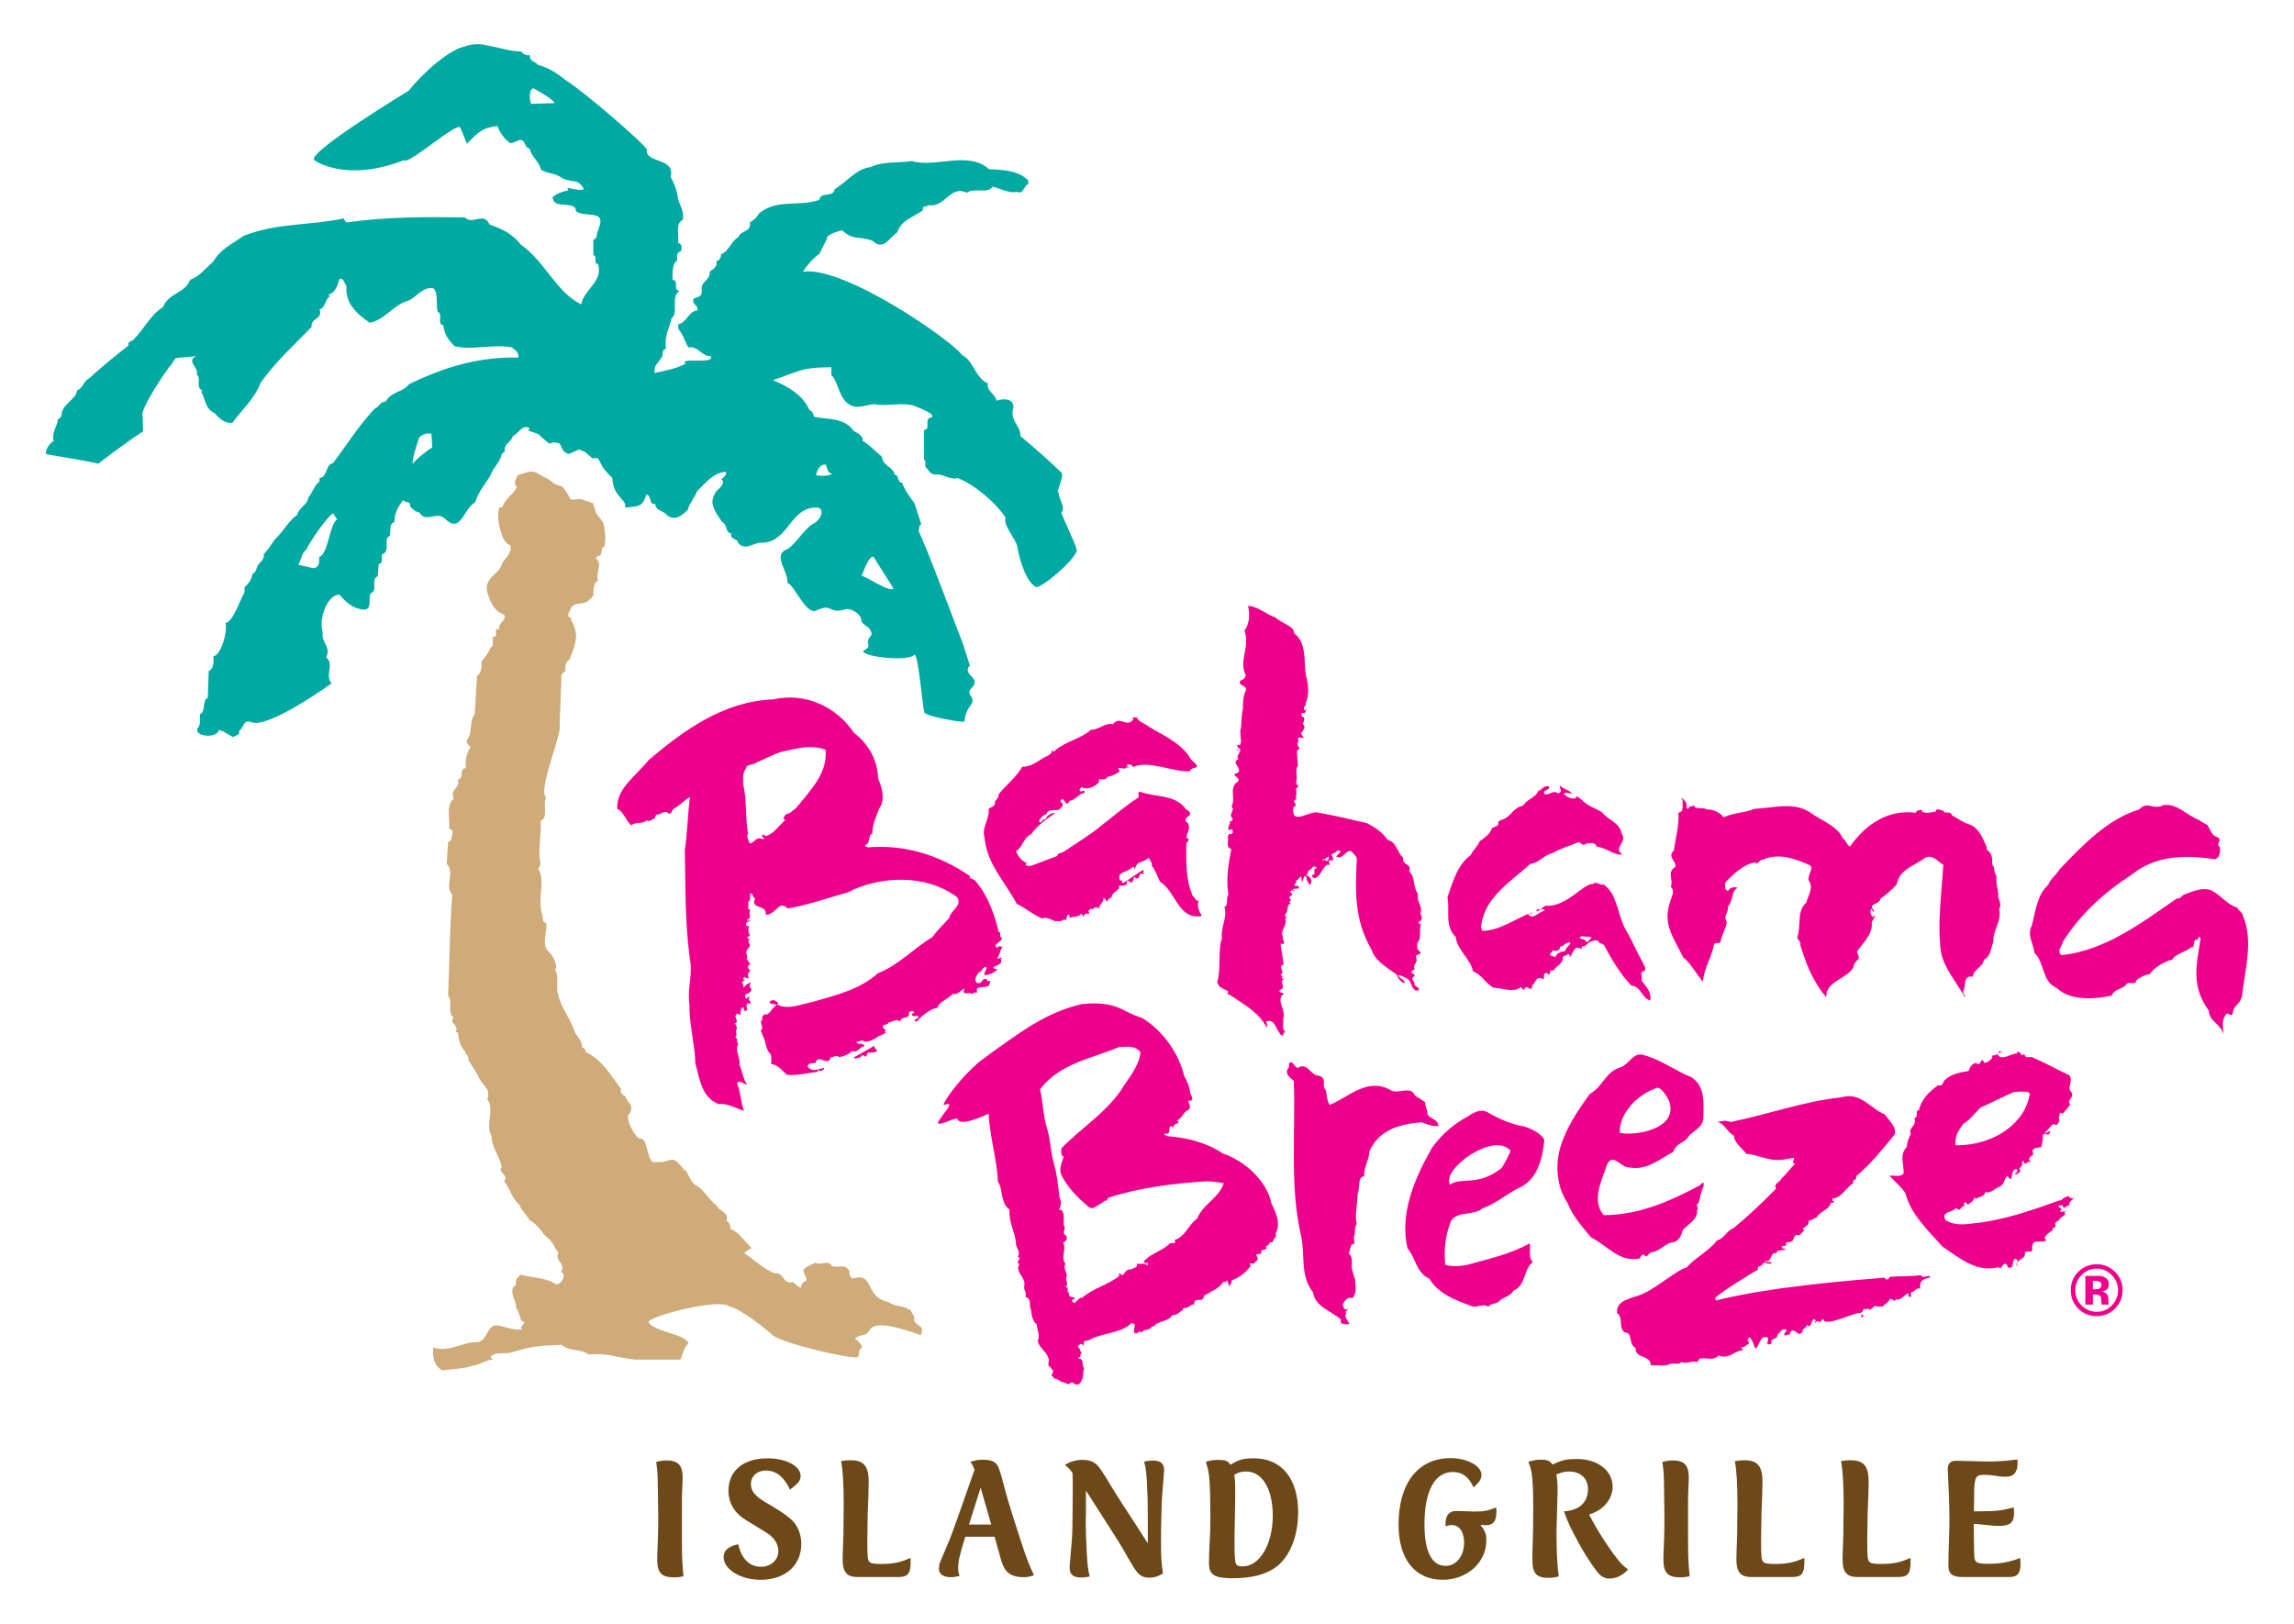 <?xml version="1.0" encoding="UTF-8"?> <svg xmlns="http://www.w3.org/2000/svg" xmlns:xlink="http://www.w3.org/1999/xlink" version="1.1" id="Layer_1" x="0px" y="0px" width="250px" height="177px" viewBox="0 0 250 177" xml:space="preserve"> <g> <path fill="#ED008C" d="M124.804,78.937c1.644,1.123,3.927,1.909,5.012,3.857c1.412,1.216,0.058,0.602-0.163,1.277 c-1.912,0.077-4.438-1.274-6.271-0.452c0.151-0.299-0.298-0.299-0.524-0.299c-0.222,0.188,0.524,0.561-0.111,0.299 c-0.15,0.449-1.271-0.334-0.71,0.449c-0.339,0.263-0.862,0.525-1.349,0.601c-0.226,0.595-1.196-0.037-0.899,0.559 c-0.447,0.486-1.046,0.824-1.795,0.636c-0.112-0.222-0.223,0.112-0.336,0.152c-0.076,0.147,0.113,0.187,0.148,0.298 c0.075-0.188,0.263-0.076,0.374-0.112c0.187,0.262-0.299,0.262-0.45,0.375c-0.298,0.222-0.711,0.634-1.158,0.71 c-0.487,0.972-0.639-0.86-1.012,0.075c0.561,0.373,0.076,0.636-0.149,0.897c-0.449,0.113-1.234-0.149-1.346,0.451 c-0.338,0.109-0.75,0.445-0.823,0.822c0.037,0.112,0.187,0.071,0.26,0.071c0.075-0.449,0.563-0.148,0.563-0.595 c0.261-0.189,0.596-0.486,0.897-0.375c-1.01,0.714-1.909,1.309-2.619,2.323c-0.826,0.333-0.862,1.382-1.609,1.792 c0.112,0.374,0.446,1.043,1.231,1.344c-0.114,0-0.149,0.037-0.186,0.114c0.072,0.26,0.596,0.185,0.822,0.074 c0.857-0.338,1.722-0.636,2.581-0.974c0.115-0.336,0.449-0.336,0.711-0.45c1.348-0.935,2.77-1.757,4.043-2.806 c1.384-1.051,2.656-2.208,4.153-3.146c0-0.186-0.075-0.449,0.074-0.635c1.573,0.635,3.931,0.263,5.054,1.907 c0.225,0.188,0.598,0.303,0.45,0.637c-0.186,0.228-0.6,0.339-0.45,0.712c0.485,0.224,0.371,0.786,0.265,1.16 c-0.116,0.188-0.227,0.525-0.116,0.712c0.449,0-0.036,0.373-0.075,0.561c-0.035,2.022-0.073,3.931,0.711,5.727 c0.338,0.111,0.227,0.638,0.638,0.449c-0.188,0.487-0.038,1.01,0.188,1.461c0.149-0.077,0.072,0.146,0.072,0.262 c-2.544,0.335-2.693-2.62-4.492-3.781c-0.299-0.56-0.448-1.194-0.897-1.721c0.114-0.264-0.188-0.601-0.336-0.898 c-0.449,0.6-1.346,0.334-1.461,1.195c-0.597,0.3,0.226,0-0.258-0.187c-0.414,0.601-1.948,0.525-1.348,1.536 c0.075,0,0.15-0.077,0.187-0.112c0,0.112-0.077,0.299,0.073,0.374c0.791-0.449,1.462-1.05,2.245-1.459 c-0.036,0.077,0.151,0.749-0.259,0.374c-0.302,0.15-0.075,0.746-0.639,0.525c0.039-0.077-0.036-0.116-0.072-0.15 c-0.187,0.109,0,0.71-0.561,0.599c0.036-0.076-0.039-0.113-0.075-0.15c-0.19-0.038-0.298,0.262-0.19,0.336 c0.377-0.074-0.223,0.112-0.335,0.188c-0.076,0.074-0.561-0.151-0.561,0.187c0.297,0.15,0.037,0.076-0.076,0.187 c-0.111,0.263-0.787,0.487-0.711,0.975c-0.41-0.151-0.449,0.748-0.635,0.187c-0.112-0.077-0.15-0.227-0.263-0.187 c0.113,0.595-0.673,0.711-0.374,1.271c-0.112-0.187-0.373-0.373-0.635-0.187c-0.076,0-0.188,0.334-0.263,0.076 c-0.149,0-0.262,0.188-0.374,0.258c0.112,0.077,0.112,0.189,0.112,0.304c-0.223,0-0.449-0.077-0.561,0.146 c0.075,0.19-0.112,0.074-0.151,0.115c0.039-0.151-0.111-0.188-0.188-0.262c-0.222,0.408-0.821,0.262-1.271,0.446 c0-0.109,0.076-0.3-0.077-0.373c-0.186,0.112-0.186,0.299-0.259,0.446c0.149,0.414-0.262-0.073-0.376,0.19 c-0.262,0.147-0.596,0.076-0.897,0.076c-0.263-0.115-0.972-0.524-1.348-0.267c-1.046-0.446-1.756-1.122-2.767-1.607 c-1.312-2.469-3.294-4.379-3.519-7.296c-0.337-0.975,0.598-2.022,0.45-3.035c0.299-0.262,0.598-0.223,0.711-0.634 c0.035-0.072-0.187-0.411,0-0.187c0.187-0.299,0.448-0.522,0.374-0.784c0.822-1.011,1.908-1.836,2.583-2.997 c0.971,0,1.683-0.597,2.431-1.046c0.337-0.111,0.599-0.301,0.821-0.561c-0.298-0.448,0.227,0.148,0.339-0.19 c1.198-1.01,2.77-1.231,3.892-2.242c0.897,0.036,1.459-0.787,2.396-0.601c0.749-1.008,1.531,0.486,2.246-0.561 c-0.337-0.337,0.259-0.11,0.375-0.185C124.052,78.6,124.501,78.751,124.804,78.937"></path> <path fill="#ED008C" d="M139.003,67.297c0.727,0.713,2.06,0.917,2.021,1.707c1.471,1.134,1.011,3.15,1.307,4.655 c0.275,1.003,0.375,2.078-0.064,3.016c0.156,0.216-0.419,0.472-0.04,0.791c0.377-0.649,0.033,0.18-0.03,0.252 c-0.117,0.003-0.327-0.069-0.377,0.075c0.059,0.108-0.019,0.29,0.187,0.358c0.235,0,0.108,0.537-0.046,0.757 c0.446,0.282,0.019,0.682-0.021,0.858c-0.513,0.185,0.643,0.893-0.154,0.615c-0.175,0.107-0.432-0.185-0.263,0.461 c-0.358,0.181,0.053,0.465,0.016,0.682c0.438,0.03-0.281,0.144-0.186,0.434c0.019,0.501,0.031,0.968,0.095,1.467 c-0.325,0.545-0.063,1.082-0.15,1.62c-0.129,0.145,0.032,0.358,0.027,0.538c0.441-0.146-0.015,0.326-0.11,0.434 c0.147,0.356,0.021,0.682,0.005,1.004c0.427-0.005-0.552,0.185-0.051,0.54c0.081,0.217-0.04,0.396-0.226,0.433 c-0.246,2.121,1.771,0.272,2.77,0.586c1.78,0.305,3.502,0.721,5.266,1.139c0.871,0.459,1.723,1.026,2.234,1.809 c1.027,0.279,1.06,1.43,1.713,1.962c-0.233,0.793,1.023,0.635,0.644,1.468c0.718,0.672,0.361,1.649,0.953,2.469 c-0.171,0.899,0.572,1.321,0.271,2.151c0.211,0.284,0.226,0.755-0.142,0.865c-0.033,0.032-0.098,0.104-0.043,0.177 c0.045,0.035,0.097,0.108,0.205,0.072c0,0,0.073-0.037,0.065-0.076c-0.277,0.76,0.076,1.761-0.409,2.091 c-0.005,0.36-0.154,0.788,0.28,1.001c0.249,0.466-0.513,0.185-0.428,0.613c0.296,0.717-0.507,0.797-0.115,1.404 c-0.256-0.105-0.281,0.146-0.416,0.255c0.158,0.213,0.411,0.102,0.358,0.427c-0.584,0.222,0.173,0.683-0.011,0.935 c0.15,0.177,0.515,0.246,0.495,0.533c-0.049,0.146-0.266,0.04-0.379,0.077c-0.535-0.354-0.375-0.932-0.875-1.284 c-0.343-0.144-0.749-0.428-1.008-0.354c0.144,0.322,0.753,0.466,0.715,0.857c-0.371-0.102-0.767-0.531-0.847-0.929 c-1.098-0.811-2.407-1.521-2.767-2.736c-1.938-3.287-1.777-6.63-1.604-9.898c-0.063-0.324-0.384-0.573-0.634-0.856 c-0.681-0.069-0.83,0.942-1.559,0.623c-0.315,0.004,0.993-0.727,0.061-0.681c-0.094,0.321-1.026,0.33-0.437,0.756 c-0.144,0.076,0.105,0.537-0.086,0.362c-0.084-0.036-0.138-0.104-0.208-0.073c-0.566,0.114,0.323,0.646-0.368,0.508 c-0.688,0.473-0.589,1.19-1.389,1.485c-0.086-0.035-0.306-0.175-0.264-0.358c0.672-0.149-0.151-0.572,0.514-0.759 c-0.452-0.496-0.537,0.259-0.89,0.259c-0.077,0.184-0.074,0.4-0.287,0.509c0.41,0.104,0.727,0.53,0.559,0.855 c-0.212,0.504-0.271-0.177-0.44-0.246c-0.072-0.181,0-0.397-0.173-0.502c-0.328-0.07-0.326,1.332-0.42,0.256 c-0.115-0.575-0.296,0.289-0.629,0.183c0.213,0.286-0.205,0.362-0.159,0.579c0.138,0.104,0.334-0.076,0.501,0.171 c0.151,0.362-1.286,0.016-0.381,0.436c-0.212,0.109-0.376-0.319-0.565,0.114c0.651,0.533-0.562,0.328,0.092,0.861 c-0.096,0.108-0.237,0.182-0.131,0.323c0.18,0.106,0.022,0.11-0.057,0.11c-0.353,0.396-0.077,0.789-0.44,1.118 c-0.211,0.324,0.486,0.496-0.034,0.431c0.355,0.823-0.642,1.297-0.219,2.046c-0.202,0.181,0.54,0.967-0.25,0.719 c-0.054,0.324,0.327,1.869,0.298,2.3c-0.709,0.187,0.279,0.823-0.329,1.113c0.053,0.071,0.39,0.177,0.13,0.254 c-0.011,0.145,0.151,0.176,0.245,0.247c-0.631,0.186,0.371,0.896-0.438,1.153c-0.274,0.399,0.828,0.245,0.232,0.573 c-0.554,0.76,0.488,1.684,0.116,2.587c0.099,0.502-0.221,1.041,0.294,1.467c-0.336-0.104-0.211,0.327-0.401,0.366 c-0.675-0.464-0.751-2.044-1.783-1.53c0.274,0.211,0.047,0.644,0.147,0.753c-0.72-1.684-2.558-2.674-4.133-3.734 c-0.478-0.033,0.135-0.29-0.246-0.427c-0.466-0.213-1.017-0.422-1.048-0.962c0.431-1.188,0.043-3.736,0.519-4.712 c-0.211-1.253,0.627-2.158,0.255-3.448c0.516-0.15,0.106-0.98,0.435-1.307c-0.284-1.829,0.019-3.404,0.314-4.985 c-0.679-0.282-0.225-0.931-0.393-1.395c0.137-0.112,0.183-0.255,0.108-0.432c-0.014,0.105,0.069,0.14,0.114,0.177 c0.208,0.07,0.262-0.073,0.356-0.184c-0.06-0.106,0.02-0.287-0.143-0.319c-0.169-0.072-0.177,0.108-0.284,0.145 c-0.249-0.466,0.217-0.686,0.093-1.117c0.205,0.25,0.259-0.075,0.316-0.18c-0.576-0.535,0.339-0.865-0.153-1.363 c0.506-0.617-0.302-2.118,0.685-2.665c0.486-0.505-1.007-0.746,0.004-0.972c0.565-0.503-0.81-1.141,0.063-1.47 c-0.342-0.536,0.602-0.903,0.016-1.293c-0.143,0.072,0.062,0.502-0.217,0.289c0.457-0.075-0.266-0.751,0.365-0.541 c0.232-0.397,0.085-0.567,0.049-1.539c0.203-0.756,0.071-1.615,0.281-2.336c0.008-0.755,0.017-1.51,0.357-2.158 c-0.006-0.61-0.983-0.42-0.596-1.036c0.306-0.041,0.561-0.328,0.54-0.617c-0.764-1.501,0.524-3.091-0.127-4.809 c0.593-0.762,0.578-1.801,0.401-2.698C137.129,66.092,138.007,66.984,139.003,67.297 M144.785,93.633 c0.189-0.646-0.398,0.147-0.543,0.008c-0.655,0.435,0.161-0.185,0.324,0.248C144.661,93.776,144.702,93.776,144.785,93.633z M143.96,94.181c-0.012,0.141-0.331,0.111-0.406,0.328C143.478,94.327,143.544,93.862,143.96,94.181z"></path> <path fill="#ED008C" d="M184.08,88.084c-0.101-0.376,0.415-0.026,0.462-0.362c0.244,0.604,1.004,0.215,1.446,0.487 c0.713,0.016,1.417,0.295,1.85,0.869c1.139-0.531,2.184-0.432,3.358-0.924c2.209-0.096,4.362-0.865,6.274,0.528 c1.141,0.815,2.81,1.382,3.339,2.667c0.404,0.271,0.469,0.799,0.802,0.918c1.668-2.388,4.145-4.09,7.164-3.678 c0.124-0.406,0.72-0.315,0.831-0.237c-0.111-0.04-0.15,0.032-0.188,0.068c0.515,0.313,0.935,0.099,1.534,0.038 c0.05-0.483,0.523-0.101,0.79-0.131c0.285,0.531,0.75-0.095,0.997,0.551c0.665,0.351,1.288,0.817,2.033,1.025 c0.923,0.431,1.348,1.529,1.733,2.4c0.036,0.112-0.079,0.296,0.068,0.335c0.442,0.276,0.614,0.916,0.523,1.552 c0.33,0.344,0.163,0.936,0.494,1.284c-0.094,0.559,0.077,1.352,0.144,1.614c0,0.073-0.042,0.223,0.068,0.262 c-0.235,0.559,0.463,1.022,0.067,1.726c0.308,1.316-0.689,2.266-0.647,3.576c-0.241,0.67-0.262,1.567-1.021,1.959 c-0.097,0.821-1.113,0.982-1.208,1.841c-1.119-0.213-0.7,1.068-1.049,1.583c0.033,0.115-0.044,0.299,0.103,0.377 c0.148-0.032,0.066,0.19,0.066,0.266c-0.856-1.596-2.133-2.974-2.573-4.818c-0.444-3.234,0.049-6.364,0.24-9.614 c-0.628-0.354-1.132-1.153-1.968-0.764c-1.144,0.872-2.8,1.243-3.101,2.88c-0.466,0.589-1.42,1.354-1.763,1.569 c-0.13,0.706-1.475,0.561-0.743,1.253c-0.001,0.075,0.03,0.227-0.082,0.259c0.042-0.148-0.105-0.266-0.177-0.378 c-0.231,0.294-0.055,0.672,0.165,0.902c0.652-0.658-0.082,0.372-0.124,0.558c0.118,1.312-0.918,2.187-1.618,3.181 c0.033,0.263,0.289,0.496,0.169,0.824c-0.27,0.257-0.539,0.512-0.544,0.887c-0.749,1.331-3.033,1.497-2.966,3.259 c-1.387-1.569-2.232-3.648-2.819-5.647c0.086-0.372-0.244-0.569-0.351-0.831c0.482-1.338-0.117-2.813,0.993-3.833 c0.168-0.743,0.861-1.625,0.246-2.424c-0.131-0.64,0.708-1.369,0.043-1.687c-1.592-0.68-3.264-1.318-5.001-0.574 c-0.413-0.009-0.655,0.695-0.832,0.313c-1.162,0.122-2.353,1.214-3.196,2.094c-0.233,0.296-0.049,0.524-0.095,0.782 c0.106,0.114,0.18,0.267,0.332,0.197c0.273-0.442,0.794-0.392,1.02-0.31c-0.757,0.43-0.446,1.447-1.063,2.03 c0.134,0.641-0.552,1.032-0.117,1.682c-0.092,0.819-0.595,1.446-0.689,2.228c-0.192,0.22-0.601-0.088-0.72,0.286 c-0.261,1.451-1.072,2.477-1.186,4.012c-0.732-0.806-1.264-1.939-2.18-2.677c-0.816-1.817-2.234-3.46-1.466-5.803 c0.092-0.597,0.708-1.366,0.124-1.868c0.354-0.737-0.489-1.544,0.502-2.157c0.166-0.633-0.944-1.111-0.142-1.798 c0.145-1.346,0.591-2.721,0.477-4.111c0.678-0.131,0.395-0.849,0.481-1.333c-0.508-0.687,0.373,0.083,0.368,0.271 C183.902,87.744,183.629,88.298,184.08,88.084"></path> <path fill="#ED008C" d="M240.563,89.927c0.33,0.457,0.419,1.136,1.053,1.3c0.705,0.355-0.24,0.743,0.313,1.095 c0.026,0.525,0.049,1.125-0.559,1.33c-3.318-0.527-6.501-0.383-9.022,1.653c-2.967,1.911-5.645,4.316-7.559,7.377 c-0.047,0.444-0.733,0.993-0.107,1.42c4.77-0.521,8.66-3.494,12.541-6.171c0.411,0.086,0.611-0.473,0.987-0.499 c0.868-0.313,1.89-0.775,2.816-0.378c1.001,0.51,1.717,1.576,2.8,1.863c0.066,0.303,0.624,0.541,0.614,0.913 c1.167,2.763,0.192,5.922-0.104,8.722c-0.287,1.114-0.891,0.866-1.027,1.949c-0.163,0.407-0.556-0.35-0.793,0.168 c-0.464,0.66-0.183,1.305-0.24,2.124c-0.083-1.121-1.572-1.46-1.545-2.619c-1.991-2.704-1.35-5.057-0.908-7.892 c-0.251-0.567-0.251,0.384-0.505,0.114c-0.416,0.177-0.03,0.961-0.551,0.836c-0.272,0.403-1.824,0.774-2.023,1.37 c-0.789,0.093-2.271,1.061-2.436,1.577c-0.41-0.009-1.224,0.39-1.53,0.723c0.026,0.559-1.024-0.063-1.114,0.494 c-0.572,0.436-1.249,0.458-1.563,1.124c-1.542,0.338-4.457,0.657-5.956-0.838c-1.667-0.714-1.279-2.765-2.45-3.844 c-0.053-0.974-0.854-1.928-0.265-2.962c0.413-1.563,0.526-3.285,1.791-4.447c0.281-0.706,0.85-1.029,1.24-1.69 c2.54-2.674,5.263-5.492,8.695-6.53c0.771-0.953,1.684,0.117,2.594-0.459c1.541-0.223,2.595,1.151,3.928,1.634 C239.938,89.613,240.27,89.735,240.563,89.927"></path> <path fill="#ED008C" d="M171.34,86.485c-0.196,0.053-0.761-0.246-0.915,0.072c0.341,0.271,0.791,0.594,1.3,0.43 c0.058-0.407,0.448,0.059,0.625,0.157c0.559,0.636,1.5,0.948,2.234,1.381c0.718,0.921,1.903,1.073,2.154,2.352 c0.673,0.918-1.026,1.528,0.086,2.275c-0.949,0.063-1.825-0.766-2.865-0.896c-0.013-0.496-0.749-0.36-1.051-0.324 c-0.74,0.473-0.404-0.391-1.164-0.036c-0.876,0.341-1.78,0.64-2.599,1.101c-0.77,0.128-1.536,1.125-2.331,1.135 c-2.258,2.014-4.995,3.662-5.394,6.746c-0.144,0.244,0.214,0.401,0.041,0.568c1.917,0.057,3.682-1.339,5.504-2.013 c-0.085,0.367-0.245-0.145-0.405,0.212c0.438,0.698,1.252-0.33,1.789-0.412c-0.159-0.513-1.244,0.559-0.806-0.178 c0.376,0.273,0.515-0.199,0.87-0.341c2.336,0.186,4.126-2.455,5.172-2.357c0.348-0.37,0.806,0.182,1.162,0.037 c1.565,1.029,1.49,3.397,2.545,5.157c0.656,1.098,1.075,2.21,1.728,3.313c0.07,0.351,0.52,0.671,0.14,0.999 c-0.605,0-0.054,0.707-0.28,0.981c0.483,0.667,1.125,1.237,0.965,2.198c-0.943-0.269-1.008-1.56-2.055-1.619 c-1.164-1.207-2.133-2.8-2.89-4.256c-0.113-0.28-0.447-0.36-0.591-0.376c-0.065-0.388-0.599-0.345-0.883-0.191 c-0.463,0.092-0.625,0.75-1.048,0.507c0.165,0.514-0.394,0.139-0.588,0.188c-0.408,0.249-0.438,0.775-0.742,1.077 c0.133-0.738-0.43-0.168-0.743-0.097c0.086,0.804-0.683,0.931-0.981,1.495c-0.152-0.018-0.37-0.045-0.397,0.142 c0.012,0.226-0.033,0.26-0.233,0.348c0.053-0.109-0.016-0.155-0.048-0.196c-0.734-0.167-0.05,0.972-0.712,0.549 c-0.622-0.155-0.574,0.645-1.007,0.778c0.243,0.181-0.112,0.289-0.131,0.437c-0.046,0.068-0.521-0.633-0.729,0.094 c-0.064-0.087-0.2-0.212-0.335-0.343c-0.843,0.686-2.008,0.082-2.985,0.067c-0.884-0.488-1.257-1.405-2.227-1.792 c-0.273-1.393-1.708-2.255-1.864-3.71c-1.267-1.293-0.62-2.796-0.913-4.344c0.593-1.697,1.05-3.483,2.51-4.584 c0.301-0.562,0.764-0.956,0.982-1.497c0.547-0.418,1.117-0.76,1.357-1.444c0.252-0.198,0.701-0.176,0.712-0.552 c-0.171-0.138,0.144-0.248,0.232-0.348c1.117-0.197,1.267-1.348,2.466-1.572c0.396-0.743,1.306-0.776,1.64-1.601 c0.471-0.165,0.607-0.638,1.152-0.494c0.289,0.414-0.838,0.384-0.445,0.85c0.508,0.141,0.935-0.525,1.442-0.082 c0.596-0.223,0.138-0.471,0.19-0.879C170.38,86.023,170.943,86.058,171.34,86.485 M173.093,102.558 c0.882-0.72-0.261-0.335-0.684-0.542c-0.771,0.392,0.539,0.22,0.473,0.701C172.903,102.571,173.109,102.711,173.093,102.558z M170.11,103.157c-0.145-0.055-0.097,0.178-0.146,0.281c-0.149,0.246-0.484,0.203-0.632,0.184c0.072-0.257-0.372,0.256-0.437,0.473 c0.184,0.059,0.464,0.21,0.617,0.188c0.165-0.392,0.605-0.599,1.061-0.614c0.01-0.377,0.53-0.614,0.57-0.908 C170.83,102.53,170.334,103.184,170.11,103.157z"></path> <path fill="#ED008C" d="M93.06,79.866c1.629,1.265,2.545,2.904,2.642,5.003c0.434,0.97,0.793,2.324,0.132,3.22 c-0.362,0.901-0.765,1.767-0.774,2.783c-0.549,0.171-0.088,0.987-0.778,1.246c-0.055,0.229,0.199,0.092,0.287,0.236 c4.141-0.342,7.875,0.903,11.144,3.134c-0.115,0.351,0.4,0.262,0.577,0.51c1.361,1.592,2.092,3.625,2.554,5.61 c0.368-0.074-0.069,0.461,0.317,0.571c0.161,0.473-1.236,0.802-0.413,1.13c0.076-0.382,0.449-0.045,0.514-0.126 c-0.302,0.372-0.284,0.931-0.592,1.227c0.094,0.18,0.839-0.272,0.39,0.147c0.423,0.822-1.732,0.737-0.339,1.124 c-0.458,0.312-0.733,0.564-1.406,0.593c-0.126-0.138,0.072-0.383,0.13-0.576c0.105-0.049,0.054-0.193,0.047-0.268 c-0.358-0.191-0.435,0.532-0.849,0.536c-0.082,0.308-0.574,0.661-0.228,1.11c0.09,0.143,0.306,0.043,0.454,0.032 c0.239-0.25,0.256-0.477,0.676-0.405c0.005,0.074-0.015,0.226,0.1,0.252c0.54-0.242,0.104,0.294,0.156,0.438 c-0.338,0.37-1.699-0.06-1.277,0.766c-0.222,0.024-0.454-0.03-0.542,0.203c-0.262-0.351-1.325,0.282-0.852-0.63 c-0.295,0.067-0.788,0.794-1.299,0.58c-0.501,0.614-1.529,0.869-1.652,1.52c-0.853,0.124-1.678,0.882-2.296,1.506 c-0.147,0.019-0.19-0.018-0.203-0.166c0.138-0.128,0.436-0.157,0.409-0.416c-0.239-0.127-0.694,0.181-0.74-0.264 c0.074-0.01,0.222-0.026,0.249-0.14c-0.027-0.26-0.429-0.144-0.531-0.021c0.086,0.857-0.758,0.3-0.99,1 c-0.411-0.373-0.817,0.084-1.265,0.125c-0.074,0.385-0.824,0.046-0.545,0.581c0.085,0.068,0.136,0.214,0.282,0.159 c0.086,0.106-0.321,0.186-0.088,0.273c0.303,0.008-0.414,0.381-0.669,0.443c-0.491,0.35-1.062,0.671-1.631,0.613 c-0.146-0.323-0.63,0.102-0.828,0.008c0.123,0.441,0.754,0,0.879,0.513c-0.387-0.112-0.715,0.75-1.301,0.508 c-0.421,0.34-0.922,0.579-1.475,0.672c-0.256-0.312-0.6,0.023-0.903,0.017c-0.337,1.125-1.33-0.509-1.667,0.616 c-0.293,0.066-0.723-0.076-0.867,0.35c0.522,0.74,1.192,0.257,1.823,0.195c-0.015,0.226-0.268,0.328-0.495,0.313 c-0.136-0.252-0.179,0.093-0.251,0.101c-0.933,0.094-2.214,0.444-3.316,0.329c-0.538-0.473-0.976-1.104-1.736-1.18 c0.074-0.383,0.053-0.608-0.028-1.049c-0.456-0.409-0.518-1.04-0.693-1.663c-0.135-0.211-0.247-0.612-0.395-0.938 c0.487-0.388-0.358-0.944,0.251-1.229c-0.275-0.123,0.004-0.376,0.135-0.54c0.657,0.161,0.755-0.752,1.333-0.961 c-0.137-0.25-0.797-0.072-0.75-0.373c-0.08-0.034,0.275-0.256,0.505-0.204c0.212,0.243,0.498,0.103,0.35,0.491 c1.187,0.598,2.626-0.074,3.843-0.307c2.413-0.693,5.133-1.339,7.099-3.116c2.21-0.859,3.905-2.72,5.926-3.937 c0.562-0.77,1.318-1.486,1.859-2.104c0.041-0.719,1.447-1.309,0.867-2.229c-3.417-2.596-8.47-2.355-11.977-0.537 c-1.977,0.537-4.227,1.362-6.519,1.742c-0.843-0.895-1.203,0.385-1.938,0.566c-0.06,0.159-0.256,0.065-0.438,0.122 c0.1-1.254-1.706-0.508-1.154-1.767c-0.319-0.159-0.205-0.545-0.513-0.588c-0.16,0.239,0.151,0.737-0.274,1.003 c0.196,0.433-0.265,0.742,0.269,0.803c-0.302,0.368,0.274,0.877-0.415,1.132c0.088,0.141,0.302,0.009,0.456,0.03 c-0.098,0.16-0.625,0.137-0.516,0.501c0.228,0.39,0.407-0.079,0.428-0.229c-0.138,0.502-0.294,0.819-0.013,1.354 c-0.059,0.157-0.327,0.106-0.272,0.291c0.085,0.104,0.197,0.092,0.308,0.082c-0.285,0.141-0.178,0.47-0.048,0.646 c0.102,0.25-0.299,0.401-0.374,0.751c-0.044,0.343,0.209,0.617,0.012,0.9c0.299-0.026,0.157,0.438,0.492,0.4 c-0.39,0.229-0.417,0.345-0.189,0.736c0.033-0.045,0.063-0.119,0.14-0.089c-0.048,0.266-0.514,0.502-0.169,0.917 c0.408-0.04-0.082-0.066-0.07,0.081c-0.19-0.015-0.405-0.293-0.566-0.015c-0.024,0.113,0.126,0.137,0.212,0.239 c-0.672,0.031-0.016,0.567-0.181,0.809c0.198-0.283,0.438-0.494,0.768-0.604c0.027,0.299-0.263,0.4,0.062,0.633 c0.191,0.771-1.054,0.368-0.527,1.144c0.383-0.34,0.383-0.34,0.278,0.122c0.159,0.099,0.215,0.283,0.23,0.429 c-1.017-0.385,0.063,1.011-0.756,0.715c-0.011-0.11,0.045-0.302-0.109-0.327c-0.476,0.121-0.023,1.244-0.571,0.659 c-0.68,0.332,0.395,0.938-0.416,1.132c0.374-0.04,0.284,0.572,0.324,0.608c-0.275,0.25,0.163,0.509-0.177,0.844 c0.347,0.115,0.092,0.554,0.337,0.756c-0.425,0.645,0.265,1.553,0.111,2.247c0.323,0.608,0.379,1.538,0.856,2.171 c-0.344-0.043-0.81-0.563-1.105-0.155c0.395,0.938,0.395,2.066,0.751,3.011c-0.895-0.289-1.74-0.844-2.781-0.739 c-1.844-0.756-2.041-2.73-2.514-4.45c-0.059-2.101-0.711-4.479-0.638-6.404c-0.257-1.441,0.243-2.846,0.127-4.377 c-0.65-4.258-0.544-8.105-0.638-12.458c0.196-1.037,0.396-4.693,0.556-5.727c-0.127-0.133-1.431,1.126-1.583,1.1 c-0.537,0.282-0.394,0.967-0.888,0.529c-0.361-0.227-0.759,0.301-1.182,0.232c-0.062,0.118-0.2,0.246-0.111,0.386 c-0.009-0.11-0.721,0.549-0.94,0.229c-0.481,0.463-1.167,0.132-1.688,0.559c-0.618-0.54-0.826-1.496-1.534-1.804 c-0.108-2.245,2.085-3.594,3.422-5.305c3.882-3.281,8.198-6.418,13.59-6.619C87.729,75.435,91.154,77.009,93.06,79.866 M85.216,81.927c-0.95,0.283-1.84,0.785-2.779,1.181c0.018,0.148-1.311,0.305-1.066,0.504c-0.378,0.715-0.389,0.479-0.393,1.82 c0.44,1.761,0.22,3.702,0.542,5.44c-0.273,0.289,0.157,0.811,0.183,1.071c0.48-0.089,0.818-0.834,1.303-0.507 c0.306,0.045,0.402-0.115,0.054-0.194c-0.005-0.074-0.02-0.223,0.087-0.271c0.11-0.049,0.197,0.096,0.28,0.16 c0.953-0.244,1.491-1.24,2.259-1.842c-0.462,0.272-0.3-0.348,0.02-0.568c0.411-0.038,0.676-0.403,1.026-0.625 c1.439-1.8,3.498-3.773,3.24-6.38C88.37,81.125,86.909,81.57,85.216,81.927z M95.365,113.937c-0.781,0.453-1.639,0.916-2.313,1.322 c0.04,0.033,0.083,0.065,0.087,0.103c0.335-0.035,0.708-0.069,0.79-0.379c0.096,0.213,0.249-0.141,0.279,0.158 c0.076-0.006,0.267,0.049,0.18-0.092c0.219-0.062,0.098-0.498,0.344-0.298c0.292-0.104,0.681,0.045,0.875-0.276 C95.407,114.348,95.162,114.145,95.365,113.937z"></path> <path fill="#ED008C" d="M141.4,116.411c1.098-0.736,1.429,0.89,2.402,0.84c0.9,0.408,0.128,1,0.704,1.591 c0.085,0.554,0.099,1.117,0.403,1.58c2.031-0.82,4.055-2.989,6.542-1.667c0.771,0.644,2.28-0.544,2.76,0.654 c0.361,0.232,0.757,0.462,1.118,0.729c-0.079,0.383,0.306,0.914,0.228,1.333c0.308,0.462,1.179,0.535,1.203,1.246 c-0.594,0.088-1.257-0.19-1.841-0.399c-2.389,0.175-4.729,0.868-5.686,3.207c-0.031,0.94-0.642,1.708-0.556,2.679 c-0.749,0.029-0.45,1.282-0.729,1.943c-0.007,1.203-0.335,2.17-0.089,3.275c-0.275,0.287-0.144,0.915-0.262,1.262 c-0.204,0.283,0.276,0.993-0.257,0.925c-0.234,0.321-0.202,0.695-0.359,1.046c0.473,0.222,0.324,1.099,0.326,1.587 c0.136,0.252,0.146,0.779,0.364,1.136c0.021,0.634,0.246,1.519-0.265,2.087c-0.574-0.137-0.909,0.345-1.099,0.736 c0.161,0.137,0.039,0.448,0.307,0.5c0.11-0.009,0.303,0.047,0.331-0.108c0.224,0.021-0.539,0.315-0.218,0.549 c-0.374,0.444,0.378,0.868,0.299,1.249c0.245-0.208-1.184,0.217-0.876-0.561c-0.982-0.926-2.867-1.397-3.043-2.962 c-1.52-1.895-0.786-4.213-1.404-6.563c-1.143-5.273-0.495-11.111-0.71-16.506c-0.442-0.338-0.931-0.744-0.679-1.292 c0.36-0.182-0.11-0.855,0.503-0.685C141.025,115.992,141.121,116.248,141.4,116.411"></path> <path fill="#ED008C" d="M184.365,117.426c1.495,1.049,1.273,2.695,1.275,4.304c0.035,1.237-1.311,1.534-1.796,2.361 c-0.447,0.485-1.273,0.637-1.459,1.42c-1.497,0.822-2.953,2.098-4.826,1.726c-0.898,0.074-1.763-1.684-2.434-0.299 c-0.524,1.684-1.721,3.818-0.368,5.5c3.851,0,7.292-1.536,10.511-3.259c0.376-0.448,0.447-0.341,0.376,0.187 c-0.338,0.563-0.298,1.159-0.561,1.798c-0.448,0.183,0.187,0.483-0.151,0.707c0.188,0.976-0.97,1.574-1.533,2.175 c-0.148,0.522-0.375,1.162-1.007,1.346c-0.823,0-1.5,1.011-2.398,1.086c-0.371,0.04-0.521,0.789-0.82,0.262 c-0.414-0.074-0.301,0.527-0.714,0.45c-2.021,0.34-3.365-1.493-5.051-2.314c-0.938-1.126-2.024-2.32-2.585-3.78 c-1.013-1.458-1.349-3.63-0.9-5.577c0.56-2.316,1.903-4.304,3.326-6.287c1.349-0.713,1.757-2.435,3.293-2.883 c1.009-0.302,1.422-1.759,2.62-1.348C180.919,115.446,182.604,116.718,184.365,117.426 M180.628,118.551 c-2.335,0.758-4.226,2.97-4.098,4.924c1.477,0.331,6.254-0.308,5.426-3.285C181.915,119.927,181.188,118.586,180.628,118.551z"></path> <path fill="#ED008C" d="M205.399,121.458c0.598,0.822,1.276,1.358,1.091,2.18c-1.309,1.575-2.581,3.223-4.226,4.57 c0.226,0.45-0.562,0.336-0.264,0.709c-0.858,0.563-1.271,1.609-2.317,1.726c0,0.074-0.037,0.222,0.072,0.261 c0.149-0.074,0.078,0.111,0.078,0.187c-0.113,0-0.261-0.075-0.339,0.077c-0.186,0.709-1.12,0.823-1.534,1.533 c-0.372,0.112-0.484,0.3-0.897,0.376c0.304,0.598-1.084,0.75-0.375,1.048c-0.337,0.075-0.444,0.71-0.896,0.448 c-0.523,0.302-0.114,0.676-0.785,0.824c-0.111,0.035-0.3-0.073-0.377,0.074c0.226,0.561-0.483,0.075-0.446,0.565 c0.936,0.146,0.035,0.221-0.262,0.258c-0.525,0.004,0,0.413-0.637,0.266c-0.337,0.334-0.337,1.121-0.97,0.822 c0.146,0.336,0.672,0.038,0.782,0.258c-0.11,0.151-0.711,0.078-0.523,0.078c-0.075-0.147-0.297-0.037-0.449-0.072 c0,0.485-0.712,0.187-0.521,0.711c-0.563,0.334-4.347,2.605-4.722,3.171c0.41,0.223-0.378,0.475-0.041,0.249 c6.21-1.568,14.629-2.189,18.566-2.531c0.15,0.373,0.451,0.19,0.524-0.076c1.161-0.111,2.133-0.034,3.405-0.188 c0.301,0.449,0.712-0.112,1.087,0.188c-0.41,0.188-1.163,0.223-1.157,0.899c-0.006,0.15-0.076,0.334,0.07,0.449 c-0.448-0.339-0.672,0.335-1.082,0.337c-0.039,0.226,0.148,0.637-0.262,0.448c0-0.109,0.071-0.26-0.075-0.335 c-0.377,0.149-0.785,0.86-1.271,0.633c-0.075,0.037-0.264,0.339-0.264,0.151c-0.111-0.151-0.263-0.185-0.447-0.151 c-0.112,0.377-0.49,0.453-0.712,0.788c-0.298,0-0.674,0.076-0.899-0.073c-0.187,0.225-0.599,0.486-0.635,0.451 c-0.147-0.378-0.3,0.11-0.45-0.111c-0.298,0-0.146,0.41-0.448,0.369c-0.038,0.303,0.487,0.266,0.186,0.528 c-0.334,0.11,0.116-0.379-0.261-0.453c-0.446-0.146-3.935,1.666-4.01,0.653c-0.227,0.004-0.262,0.564-0.526,0.263 c-0.226-0.149-0.446,0.448-0.373,0c0.263-0.076-0.073-0.149-0.073-0.263c-0.416,0.076-0.264,1.161-0.825,0.64 c-0.075,0.484-0.601,0.373-0.447,0.823c-0.188,0-0.376,0.337-0.526,0.075c-0.224-0.075-0.449-0.452-0.747-0.188 c-0.151,0.113-0.151,0.262,0,0.374c-0.263-0.222-0.823,0.411-0.712-0.186c0.112-0.112,0.262-0.188,0.188-0.374 c-0.485-0.226-0.712,0.412-0.974,0.56c0.114,0.564-0.859,0.302-0.633,0.976c-1.051,0.373,0.185-0.788-0.713-0.712 c-0.711-0.149-0.86,2.286-1.271,0.635c-0.151-0.223-0.414-1.046-0.641-0.262c0.453,0.339,0.005,0.378-0.259,0.601 c0,0.15-0.752,0.114-0.261,0.3c0,0.037,0,0.112,0,0.147c-0.938,0.08-1.572,1.051-2.621,0.565c-0.524,0.635-1.35,0.226-1.872,0.337 c-0.374-0.111-0.224,0.413-0.56,0.374c-0.485-0.151-1.232,0.263-1.61,0c-0.298,0.338-0.673,0.116-1.158,0.19 c-0.71,0.338-1.311,0.111-2.169,0.188c-0.076-1.235-1.687-0.637-1.687-1.908c-0.787-0.411-0.265-1.684-1.163-1.684 c-0.748-0.524-0.111-1.572-0.823-2.096c-0.298-1.609,2.242-1.685,2.997-2.232c0.85-0.254,3.862-2.724,4.534-2.724 c0.975-1.124,2.358-1.725,3.327-2.961c0.824-0.257,1.121-1.121,1.797-1.345c1.606-1.311,3.141-2.772,4.639-4.308 c-0.301-0.599,0.525-0.749,0.634-1.16c0.49-0.375,0.938-1.123,1.459-1.538c-0.446-0.07-0.113-0.409-0.113-0.633 c0.043-0.113-1.39,0.251-1.464,0.179c-1.383,0.15-2.543-0.601-3.741-0.637c-0.413-0.6-1.312-1.16-1.347-1.984 c-0.752-0.374-1.014-1.343-1.8-1.494c0.489-0.11,0.936-0.227,1.42,0c4.082-0.827,7.899-2.249,12.127-2.701 C202.776,118.989,203.828,120.822,205.399,121.458"></path> <path fill="#ED008C" d="M166.072,122.768c0.835,0.26,1.748,0.676,2.232,1.442c-0.188,1.842-0.621,4.106-2.49,5.12 c-1.473,0.658-2.696,1.833-4.213,2.347c-0.975,0.86-2.685,0.257-3.464,1.374c-0.61,1.561-0.812,3.067-0.632,4.784 c0.728,0.27,1.697,0.154,2.438,0.01c2.333-0.656,4.671-1.16,6.76-2.335c0.173,0.557-0.239,1.472,0.344,2.047 c-1.088,0.832-0.684,2.502-2.121,3.12c-0.345,0.653-1.095,0.642-1.561,1.151c-0.324,0.351-0.892,0.147-1.175,0.61 c-0.578-0.463-1.229,0.196-1.879-0.111c-1.67-0.609-3.571-1.314-4.538-2.961c-1.447-0.653-1.481-2.264-2.382-3.312 c-0.905-3.783,0.81-7.712,2.698-11.009c1.175-1.549,2.331-2.53,3.903-3.382c0.587-0.399,1.351-0.842,2.085-0.457 C163.344,121.94,164.64,122.524,166.072,122.768 M164.62,125.438c-1.725-2.189-7.572,1.984-6.607,3.678 c1.36-0.908,2.859,0.261,5.552-1.74C163.818,127.141,164.488,125.819,164.62,125.438z"></path> <path fill="#ED008C" d="M217.971,115.202c0.71,0.151,1.272-0.412,1.87-0.376c-0.15-0.334,0.26-0.112,0.372-0.071 c-0.073,0.147,0.115,0.186,0.151,0.261c0.076-0.113,0.188-0.075,0.299-0.078c0.039,0.527,0.636,0.115,0.897,0.338 c1.348,0.56,2.624,1.309,3.932,1.907c0.561,0.598-0.339,1.344,0.262,1.872c0.339,0.598-0.598,0.858-0.146,1.27 c-0.227,0.524-0.523,0.639-0.824,1.088c-0.412-0.412-0.296,0.26-0.447,0.45c0.26,0.297-0.076,0.637-0.265,0.786 c-0.373-0.448-0.783,0.485-1.157,0.709c0.001,0.448,0.784-0.526,0.447,0.189c-0.41,0.374-0.373-0.302-0.745,0.187 c0.072,0.485-0.114,0.936-0.151,1.272c-0.448,0.147-0.746-0.002-1.01,0.448c0.149,0.076,0.074,0.264,0.112,0.449 c-0.186,0-0.297,0.228-0.45,0.336c0.037,0.149,0.265,0.6,0.076,0.449c-0.035-0.038-0.076-0.111-0.187-0.074 c-0.149,0.225-0.413,0.34-0.448,0c-0.076-0.226-0.227,0.074-0.187,0.188c0.11,0.298-0.375,0.451-0.264,0.712 c0.413,0.225-1.121,0.9-0.262,0.187c0-0.111,0.04-0.223-0.074-0.298c-0.823,0.075-0.26,1.834-1.012,0.748 c-0.335,0.338-0.336,0.897-0.784,1.16c-0.635,0.19-0.858,0.751-1.646,0.635c-0.038,0.49-0.636,0.45-0.973,0.713 c-0.037-0.036-0.075-0.109-0.187-0.112c-0.114,0.374-0.414,0.524-0.712,0.751c-0.149-0.115-0.302-0.449-0.448-0.115 c0.11,0.04,0.073,0.191,0.073,0.267c-0.336-0.114-0.447,0.784-0.896,0.188c-0.334,0.559-1.721,0.335-1.157,1.347 c0.783,0.521,1.87,0.521,2.806,0.369c3.402-0.299,6.509-1.424,9.577-2.511c0.339,0.039,0.414-0.409,0.821-0.374 c0.077-0.45,0.491,0.56,0.901-0.075c-0.226,0.449-0.599,0.41-0.638,0.974c-0.264-0.076-0.598,0.635-0.713,0 c-0.146,0.038-0.368-0.076-0.445,0.075c0.073,0.262,0.561,0.223,0.188,0.56c0.075,0.374,1.682-0.674,0.449,0.075 c0.299,0.485-0.49,0.485-0.56,0.9c-0.113,0.111-0.449,0.147-0.449,0.45c0.221,0.446-0.376,0.262-0.263,0.635 c-0.376,0.298-0.748,0.485-0.9,0.898c0.037,0.076,0.34,0.187,0.114,0.257c-0.412,0.303-1.424-0.293-1.46,0.717 c0.15,0.788-0.56,0.3-0.785,0.563c0.15,0.858-1.048,0.633-0.822,1.534c-0.336-0.263,0.41-0.676-0.26-0.827 c-0.375,0.151,0,1.236-0.825,0.9c0.076-0.148-0.076-0.263-0.186-0.375c-0.45,0.039-0.45,0.752-0.786,0.378 c-2.284,0.636-4.191-0.937-6.104-2.242c-1.572-1.761-3.481-3.557-4.042-5.836c-0.525-0.752-1.2-1.313-1.727-1.873 c0.526-0.111,1.198,0.226,1.535-0.301c0.037-1.12-0.487-1.945,0.336-2.844c0.039-0.56,0.263-1.048,0.45-1.458 c-0.34-0.637,0.745-0.898,0.371-1.685c0.599-0.188-0.037-0.748,0.526-0.899c0.223-1.121,1.192-2.095,2.092-2.694 c0.45,0.222,0.489-0.339,0.712-0.561c0.711-0.676,1.645-0.827,2.58-0.979c0.189-0.443,0.337-0.78,0.823-0.896 c0.598,0.563,0.488-0.898,0.9,0c0.373-0.035,0.746-0.299,0.897-0.637c-0.038-0.039-0.074-0.074-0.074-0.074 c-0.187-0.188,0.712,0.074,0.783-0.562C218.864,114.678,217.109,114.641,217.971,115.202 M219.395,119.055 c-1.231,0.524-2.291,1.114-3.525,1.639c-0.64,0.565-1.215,1.43-1.891,1.766c-0.486,0.675-0.946,1.278-0.869,2.363 c4.524,0.03,7.596-2.679,8.049-5.39C221.607,118.797,219.657,118.98,219.395,119.055z"></path> <path fill="#ED008C" d="M124.458,110.943c2.211,1.346,3.994,3.781,4.593,6.323c0.297,0.49,0.565,1.237,0.637,1.612 c-0.184,0.221,0.787,1.195-0.184,1.085c-0.039,0.187,0.409,0.71,0,1.01c-0.563,0.225-0.712,0.974-1.272,1.159 c0.713,0.335-0.525,0.263-0.338,0.788c-0.111-0.077-0.222-0.228-0.374-0.149c-0.222,0.336,0.152,0.897-0.637,0.783 c-0.034,0.229,0.228,0.114,0.265,0.265c2.245,0.184,4.341,0.707,6.136,1.905c2.321,0.783,4.794,2.954,5.283,5.462 c0.484,0.933,1.049,2.166,0.45,3.255c0.185,0.337-0.299,0.597-0.334,0.973c-0.451-0.186-0.339,0.486-0.751,0.376 c0.447,0.596-0.788,0.223-0.447,0.786c-0.266,0.223-0.79-0.077-0.449,0.447c0.147,0.337-0.225,0.45-0.341,0.637 c-0.034,0.188-0.859-0.187-0.37,0.261c-0.561,0.824-1.348,1.35-2.06,1.611c-0.073,0.334-0.187,0.563-0.45,0.749 c0.264-0.263-0.07-0.485-0.07-0.749c-0.116,0.187-0.302,0.225-0.45,0.187c-0.448,0.785-1.386,1.01-2.095,1.535 c-0.075,0.862-1.086-0.036-1.05,0.899c-0.485,0-0.673,0.527-1.084,0.377c-0.036,0.076-0.338,0.15-0.113,0.261 c-0.412,0.075-0.56,0.598-1.16,0.525c-0.523,0.824-1.569,0.562-2.056,1.272c-0.189-0.188-0.301,0.263-0.524,0.263 c-0.262,0.149-0.75,0.039-0.75,0.448c-0.223-0.483-0.45,0.151-0.784,0c-0.374-0.374,0.411-1.045-0.377-1.086 c-1.192,1.161-3.252,1.016-4.749,1.913c-0.188-0.037-0.337,0-0.448,0.151c-0.038,0.11,0.074,0.299-0.075,0.373 c-0.19-0.411-0.523,0-0.563,0.187c0.301,0.11,0.227,0.524,0.453,0.711c-0.075-0.035-0.114,0.038-0.188,0.076 c0.114,0.337-0.149,0.223-0.264,0.449c0.788-0.112,0.339,1.009,0.715,1.009c-0.227,0.299-0.075,1.271-0.262,1.236 c-0.114,0.299-0.132,0.388-0.391,0.562c-0.636,0.114-0.552-0.47-1.002-0.056c0,0.188-0.642-0.285-0.793-0.174 c-1.122-0.824-0.398,0.099-1.148-0.766c0.338-0.635,0.19-0.353-0.147-0.912c-0.414-0.148,0-0.598-0.187-0.971 c-0.263-0.751-0.938-1.049-1.161-1.799c0.262-0.71-0.039-1.161-0.115-1.873c-0.449-0.297-0.561-1.044-0.636-1.645 c-0.263-0.373,0.187-1.086-0.601-1.346c0.228-0.411-0.222-0.674-0.112-1.234c0.188-0.902-1.087-1.463-0.522-2.356 c-0.601-0.151,0.373-0.563-0.191-0.788c0.375-0.561-0.261-1.009-0.187-1.457c-0.111-1.236-0.824-2.323-0.71-3.67 c-1.016-0.711-0.676-2.205-1.276-3.064c0-1.912-0.961-5.335-0.997-7.39c-0.948,0.439-3.183,1.415-3.437,0.532 c-0.458-0.059-2.026,0.866-2.078,0.476c-0.036-0.269,1.105-1.515,1.196-1.859c0.144-0.536-0.824,0.207-0.535-0.313 c0.439-0.853,1.794-2.712,3.806-4.476c4.79-3.531,7.471-5.443,11.212-6.306C121.814,109.054,122.214,110.272,124.458,110.943 M121.941,114.127c-2.992,1.24-6.512,1.801-8.606,4.608c0.337,1.273,0.343,3.029,0.79,4.303c0.411,1.46,0.337,2.396,0.75,3.856 c0.339,1.196,0.451,2.434,0.602,3.666c0.222,0.412,0.186,0.822-0.076,1.272c0.712-0.076,0.488,1.271,0.526,1.719 c0.337,0.34-0.26,0.829,0.188,1.051c0.298,0.334,0.111,0.673-0.263,0.823c0.413,0.712-0.297,1.646,0.263,2.321 c-0.339,0.521,0.3,0.969,0.114,1.457c-0.189,0.411,0.337,0.674-0.114,1.088c0.524,0.036,0,0.483,0.376,0.599 c-0.04,0.597,0.337,0.408,0.635,0.56c0.038,0.188-0.223,0.111-0.298,0.261c0.263,0.825,0.637-0.412,1.087-0.261 c1.156-1.013,2.842-1.424,4.038-2.36c0.037-0.115-0.074-0.261,0.111-0.337c0.338,0.749,0.526-0.599,1.161-0.373 c0.224-0.19,0.858-0.19,0.636-0.641c0.375,0.076,0.935-0.147,1.162,0.189c0.297-0.562-0.191,0-0.378-0.448 c0.787-0.9,2.023-1.123,2.883-1.987c0.11-0.037,0.821,0.111,0.448-0.336c1.235-0.375,1.495-1.648,2.505-2.357 c0.562-1.536,2.394-2.211,2.883-3.856c-0.638-0.075-1.389-0.228-1.985-0.188c-3.482,0.226-7.15,0.676-10.402,1.729 c-0.338-0.041-0.263,0.519-0.561,0.373c-0.376,0.338-0.824,0.524-1.236,0.786c-0.3,0.075-0.6-0.074-0.71-0.262 c-1.011-0.822-2.323-2.17-2.884-3.518c-0.115-0.672,0.147-1.232,0.334-1.794c-0.373-0.15-0.224-0.563-0.262-0.901 c1.944-2.02,4.751-3.815,6.472-6.289c0.823-1.347,1.98-2.583,2.167-4.191C123.698,113.904,122.8,114.092,121.941,114.127z"></path> <path fill="#ED008C" d="M230.474,142.646c-0.549,0.531-1.208,0.798-1.977,0.798c-0.795,0-1.464-0.273-2.008-0.817 s-0.815-1.215-0.815-2.011c0-0.827,0.294-1.513,0.882-2.061c0.551-0.511,1.198-0.768,1.941-0.768c0.779,0,1.446,0.276,1.997,0.828 c0.551,0.553,0.827,1.221,0.827,2C231.321,141.42,231.039,142.096,230.474,142.646 M226.845,138.977 c-0.449,0.461-0.673,1.006-0.673,1.639c0,0.653,0.229,1.211,0.685,1.67c0.453,0.456,1.002,0.686,1.645,0.686 c0.642,0,1.187-0.23,1.641-0.69c0.455-0.462,0.682-1.019,0.682-1.665c0-0.63-0.227-1.176-0.678-1.639 c-0.456-0.471-1.003-0.707-1.645-0.707C227.853,138.27,227.301,138.506,226.845,138.977z M227.264,142.185v-3.128 c0.192,0,0.484,0.001,0.872,0.002c0.387,0.002,0.602,0.003,0.645,0.006c0.25,0.017,0.454,0.07,0.618,0.161 c0.277,0.154,0.418,0.402,0.418,0.747c0,0.266-0.072,0.456-0.221,0.574c-0.146,0.118-0.325,0.189-0.541,0.212 c0.198,0.041,0.346,0.102,0.444,0.181c0.183,0.148,0.274,0.379,0.274,0.696v0.278c0,0.032,0.003,0.062,0.007,0.093 c0.004,0.028,0.013,0.061,0.021,0.089l0.031,0.089h-0.781c-0.025-0.099-0.044-0.242-0.052-0.431 c-0.007-0.187-0.025-0.313-0.049-0.38c-0.042-0.108-0.118-0.184-0.233-0.228c-0.062-0.025-0.155-0.042-0.281-0.05l-0.181-0.012 h-0.173v1.1H227.264z M228.759,139.664c-0.113-0.044-0.27-0.066-0.475-0.066h-0.201v0.92h0.319c0.192,0,0.343-0.039,0.45-0.115 c0.106-0.078,0.161-0.203,0.161-0.376C229.014,139.852,228.928,139.73,228.759,139.664z"></path> <path fill="#231F20" d="M67.479,42.769c0.003-0.002,0.006-0.005,0.007-0.006C67.456,42.771,67.446,42.773,67.479,42.769"></path> <path fill="#231F20" d="M61.766,21.253c-0.01-0.002-0.023-0.002-0.034-0.004C61.765,21.412,61.815,21.524,61.766,21.253"></path> <path fill="#CFAB7A" d="M64.954,55.91l-0.338-1.074l-1.388-0.453l-0.989,0.084c-0.227-0.31-0.765-1.414-1.076-1.471 c-0.311-0.056-0.283-0.142-0.454-0.142c-0.17,0-0.816-0.536-0.816-0.536c-1.319-0.708-1.51-0.992-2.248-0.907l-1.239,0.372 c-0.203,0.502-0.512,0.9-0.058,1.29c-0.455,0.837-1.218,1.228-1.572,2.12c-0.051,0.168-0.254,0.113-0.356,0.113 c-0.354,1.283,0.05,2.232,0.356,3.237c0.303,0.559,0.354,0.615,0.861,0.949c0.103,1.004-0.661,1.34-0.966,2.009 c-0.252,1.173-2.181,1.452-1.471,3.349c0.306,0.949,0.761,1.841,1.727,2.123c0.355,0.725-0.711,0.836-0.508,1.617 c-0.81-0.222,0.05,1.006-0.71,0.783c-0.1,0.446,0.203,1.004-0.252,1.228c-0.202,0.558-0.661,1.118-0.967,1.451 c0,0.501,0,1.339-0.507,1.619l-0.253,4.187c-0.61,0.669-0.202,2.121-0.862,2.791c-0.05,0.447,0.151,0.447,0.405,0.782 c-0.405,0.67-0.607,1.339-0.509,2.287c-0.809,0.058-0.099,1.118-0.861,1.229c0.304,1.004-0.915,1.004-0.457,2.12 c-0.914,0.727-0.355,2.345-0.507,3.238c0.661,0.225,0.255,0.67,0.255,1.174c-0.151,0.11-0.206,0.335-0.357,0.278l-0.152,2.398 c0.964,0.95-0.303,2.459,0.609,3.353c-0.306,3.627-0.306,7.646-0.458,10.996c0.56,0.667-0.152,1.842,0.609,2.4 c-0.609,0.668,0.66,0.727,0.203,1.618h0.254c0.101,0.95,0.255,1.506,0.861,2.176l-0.099,0.114c0.202,0.054,0.454,0.332,0.354,0.666 c0.356,0.561,0.711,1.174,1.067,1.731c0.202,0.67,0.862,1.114,1.114,1.731c0,0.277,0.054,0.615-0.1,0.838 c0.861,1.172-0.255,2.736,0.457,4.017c0.052,1.338,0.862,2.178,1.114,3.351c-0.456,0.892,0.864,0.78,0.256,1.62 c0.76,0.838,0.813,1.897,1.674,2.511c0.204,0.669,0.812,1.114,1.117,1.73c0.81,0.334,1.317,1.34,1.928,1.897 c0.607,0.336,0.811,1.229,1.218,1.618c-0.457,1.063,0.914,1.118,0.253,2.122c0.711,0.167,0.103,1.341-0.507,1.341 c-1.116-0.782-2.585-0.672-3.857-1.063c-0.305,0.28-0.66,0.561-0.508,1.063c-0.099,0.109-0.2,0.334-0.352,0.278 c-0.256,1.06,0.405,1.452,0.352,2.288c0.357,0.448,0.357,1.006,0.61,1.45c0.863,0.056-0.589,0.751,0.123,0.862 c-0.711,0.224-1.928-0.276-2.743-0.388c-1.217-0.225-1.084,1.872-2.351,1.813c-1.322-0.054-3.097,1.174-4.671,0.561 c-0.05,0.893-0.05,1.952,1.016,2.512c1.066-0.166,2.333-0.166,3.246-0.503c0.813-0.113,1.78-0.727,2.234-0.67l-0.252-0.279 c0.152-0.279,0.404-0.279,0.608-0.39l1.466-0.057c2.387-0.726,2.948-0.78,5.689-0.892c0.811,0.778,2.081,0.388,2.94,1.059 c1.879-0.223,3.25,0.393,5.128,0.559c0.761,0,4.666,0,4.87,0c0.255-0.726,0.409-1.283,0.864-1.785 c-0.307-1.006-3.717-1.256-4.326-2.261c-0.457-0.558,7.691-2.74,8.812-1.734c1.064,0.112,4.203,2.621,4.763,3.176 c1.422,0.95,8.361,2.518,9.171,2.348c0.354-0.337,0.004-0.827,0.411-0.937c0.302-0.336-0.398-0.859-0.651-1.086 c0-0.277,0.988-0.374,1.193-0.54c0.711-0.282-0.108-2.023,5.956,0.145c0.609-1.285-0.965-0.892-0.71-2.011 c-0.302-0.449-0.377-0.646-0.377-0.721c-0.094-0.02-0.293-0.095-0.68-0.302c-0.509-0.111-1.367-0.241-1.771-0.579 c-2.589-0.501-1.542-3.291-3.824-2.563c-0.41-0.058-0.41-0.447-0.41-0.782c-0.558-0.895-0.99-0.331-1.902-0.552 c-0.408-0.782-1.174-0.022-1.86-0.383c-0.459,0.335-1.613,0.521-1.156,1.19c0.608,1.339-0.156,0.302-0.409,1.585l-0.863-0.668 c-1.013,0.333-1.013-1.118-1.927-0.949c-1.014-0.279-2.527-1.688-3.34-2.189c0.103-0.221,0.673-0.465,0.779-0.574 c-0.981-0.968-1.286-1.661-2.351-2.105l0.1-0.168c-0.152-0.22-0.152-0.614-0.506-0.67c0.458-0.895-0.761-1.006-1.064-1.73 c-0.761-0.445-1.422-1.786-2.182-2.119c-0.61-0.337-0.863-1.173-1.12-1.62c-0.556-0.225-0.808-1.171-1.572-1.228 c-1.268,0.392-1.009,0.235-2.074,0.291c-0.711-0.613-0.524-2.592-1.388-2.592c-0.355,0.168-1.881-2.417-1.069-2.752 c0.406-1.061-0.33-1.084-0.532-1.864c-0.252-0.056-0.608-0.394-0.454-0.782c-1.118-1.45-2.132-3.295-3.91-4.02 c0.151-0.39-0.254-0.39-0.353-0.557c0.05-0.782-0.712-1.175-0.863-1.843c-0.507-1.45-1.523-2.57-1.726-3.908 c-0.306-0.613,0.152-1.954-0.355-2.681c0.404-0.222-0.202-1.62-0.863-2.122c-0.557-0.891,0.05-2.064-0.102-2.955 c-0.357-0.056-0.406-0.449-0.357-0.782c-0.71-1.619,0.357-3.684-0.505-5.137c0.1-0.056,0.254-0.503,0.254-0.503 c-0.356-1.559,0.152-3.067,0-4.687c0.912-0.392,0.202-1.787,0.608-2.568c-0.964-0.67,1.752-7.016,1.473-7.759l0.203-5.637 c0.152-0.113,0.201-0.336,0.404-0.281c0.052-0.336-0.099-1.06,0.459-1.339c0.861-2.066,0.989-2.863,0.178-4.369l0.101-0.168 c-0.658-0.057-0.404-0.587,0.003-1.256c0.658-0.614,1.461,0.081,2.334-1.225c0-0.613,0-1.34,0.508-1.618 c-0.304-0.837,0.559-1.842-0.255-2.4l0.255-0.281c0.53,0.214,0.28-1.314,0.646-0.889c0.187-0.665,0.222-1.484-0.089-2.748"></path> <path fill="#00A9A2" d="M115.662,55.865c0.558-0.56-0.323-1.403-0.272-2.186h-0.1c-0.154-0.056,0.628-1.631,0.427-2.134 c-1.524-1.452-2.845-2.626-4.518-4.02c0.103-1.004-1.218-1.73-0.76-3.07c0.05-1.117-1.168-1.005-1.828-0.782 c-0.204-0.837-1.065-0.948-0.964-1.897c-1.371-0.559-1.524-2.456-2.792-3.068c-1.065-1.566-12.788-9.714-17.302-9.101 c-0.101-0.167,1.521-1.952,1.725-1.897l0.872-1.743c-0.253-0.056,0.359-0.587,1.626-0.866c1.269,1.172,1.714,0.543,3.337,1.158 c1.165,1.116,1.775-0.335,2.688-0.948c0.405-1.34,1.829-1.675,2.791-2.402c-0.152-0.614,0.405-0.28,0.608-0.558 c1.779,0.334,2.336-2.232,4.162-1.339c0.76-0.615,2.386,0.167,2.791-0.67c0.865,0.168,1.777,0.782,2.69,0.56 c0.659,0.389,0.761-0.726,1.217-0.838v-0.391c-1.066-1.117-2.842-1.173-4.262-1.227c-2.282-2.066-5.886-0.112-8.423-0.895 c-1.322,0.225-3.148,0-4.519,0.671c-1.573,0.167-2.485,1.562-3.906,2.4c-0.1,0.949-1.521,0.223-1.673,1.17 c-2.283,0.783-4.67-0.167-6.599,1.507c-0.152,0.393-0.607,0.728-0.962,0.951c0.203,1.062-1.017,0.837-1.219,1.563 c-0.966,0.614-0.966,1.505-1.929,1.897v0.279c-0.152,0.113-0.152,0.558-0.507,0.39c0.203,0.726-0.405,0.949-0.711,1.228 c0.051,1.061-1.064,1.006-0.862,2.122c0,0.614-0.458,0.67-0.862,0.782c-0.355,0.669,0.608,0.78,0.355,1.339 c-0.876,0-1.167,1.34-2.082,1.507c0.054,0.225-0.05,0.503,0.154,0.67c0.405,0.445,0.608,1.229,0.964,1.841 c1.012-0.223,1.471,1.005,2.437,0.949c0.506,0.95-3.514,0.077-2.744,0.826c-1.051,0.557-2.24,0.757-3.412,1.011l0.066-0.608 c0.304-0.726,0.912-0.895,0.861-1.731c0.101-0.111,0.152-0.336,0.356-0.277c-0.205-1.508,0.355-2.178,0.607-3.349 c0.812-0.617-0.15-2.346,0.863-2.96c-0.761-0.166,0-1.172-0.761-1.228c0-0.726-0.051-1.729,0.506-2.122V27.71 c0.101-0.111,0.204-0.334,0.356-0.278c0.202-0.28,0.202-0.894-0.255-0.951c0.154-0.836-0.354-2.121,0.507-2.51 c0.202-0.95-0.353-1.676-0.507-2.29c-0.101-0.893-0.456-1.788-0.81-2.401c0.534-2.157-2.798-1.441-2.581-2.953 c-0.205-0.614-7-6.465-8.928-7.637c-0.813-0.668-1.828-1.339-2.944-1.619c-0.252-0.336-1.013-0.392-0.863-1.062 c-0.354,0.057-0.71-0.055-0.962-0.39c-1.471-0.057-2.386-0.446-3.755-0.669c-0.813-0.281-2.133-0.058-2.334,0.11 c-1.625,0.223-4.65,2.871-6.167,4.82c0,0-11.265,6.825-10.291,7.583c0,0,3.357,2.49,9.748,0c0.457,0.614,5.92-4.358,6.175-3.52 l0.698,1.736c1.27-1.339,1.784-1.782,3.359-1.949c0.103,0.613,0.846,1.563,1.355,1.841c0,0.17,1.026-0.324,1.026-0.324 c0.761,0,0.399,0.788,1.11,0.955c0.152,0.893,1.015,1.34,1.219,2.289c0.606,0.447,1.663,0.356,2.271,0.914 c1.372,0.614,1.626-0.028,2.385,1.145c0,0.111-0.096,0.292-1.618-0.043c-0.156-0.116-0.146,0.117-0.11,0.291 c0.009,0.001,0.022,0.001,0.032,0.004c0.05,0.271-0.001,0.157-0.032-0.004c-0.406-0.07-1.925,0.618-1.629,0.835 c0.153,1.062,1.948,0.377,2.455,1.046c-0.1,1.005,2.311,0.396,2.667,1.122c0.252,0.669-0.356,1.284-0.356,2.01 c-0.102,0.111-0.151,0.333-0.355,0.277v1.731c0.509,0.057-0.048,0.95,0.509,0.95c0.606,1.896-1.524,2.735-1.828,4.408 c-2.739-1.339-3.958-4.688-6.595-6.531c-0.914-1.172-1.979-1.675-3.4-2.177c-0.61-1.451-1.879,0.111-2.692-0.781 c-4.514-0.056-8.626-0.056-12.889,0.558c-0.099-0.168-0.303-0.223-0.252-0.447c-4.009,0.836-7.156,0.447-10.96,1.898 c-1.22,0.894-2.487,1.395-3.299,2.791c-0.912,0.836-1.524,1.619-2.539,2.009c-0.505,1.452-2.383,1.452-2.94,2.958 c-1.473,0.95-2.032,2.401-3.301,3.628c-0.252,0.169-0.608,0.169-0.456,0.558c-1.472,1.172-3.044,2.401-4.263,3.572 c-0.661,0.28-0.709,1.116-1.369,1.34c-0.051,0.836-1.218,1.34-1.573,2.177c-0.15,0.278,0,0.837-0.508,0.949 c-0.051,0.837-0.708,1.394-0.457,2.4c-0.354,0.11-0.943,0.943-0.841,1.39c-0.103,0.056,5.231,0.861,5.687,1.083 c0,0,2.815-2.193,4.896-3.535l-0.041-1.666c-0.456-0.502,2.689-5.245,3.147-5.637c0.608-0.949-0.04-0.573,2.731-0.903 c-1.27,0.503,0.355,1.34,0,2.009c0.559,0.391-0.151,1.396,0.609,1.731l-0.102,0.167c0.457,0.78,0.408,1.842,1.419,2.288 c0.408,0.446,1.118,1.229,1.979,1.061c0.964-1.339,2.385-2.568,3.045-4.298c1.574-2.289,3.655-4.131,5.582-6.14 c-0.151-0.948,1.269-0.838,0.862-1.899c0.713-0.279,0.508-0.95,1.118-1.451l-0.154-0.167c0.763-0.167,1.016-1.06,1.219-1.73 c0.508-0.057,0.508,0.557,0.76,0.78c-0.202,1.843,1.119,3.07,2.541,4.019c1.571-0.279,2.639-2.01,4.158-2.401 c0.914-0.333,1.623-1.618,2.792-1.338c0.559,0.559,0.203,1.898,0.458,2.568c0.606,0.167-0.153,1.339,0.606,1.449 c0.104,1.063,0.56,1.564,1.219,2.289c2.082,0.448,4.163-0.278,6.24,0.113c0.359,0.335,0.765,0.447,0.713,1.116 c-4.363-0.111-8.123,1.062-11.926,2.903c-0.66,0.894-1.927,0.78-2.538,1.899c-0.608-0.057-0.761,0.669-1.217,0.781 c-1.675,1.785-3.046,3.962-4.516,5.917c-0.863,0.167-0.611,1.564-1.473,1.62v0.391c-0.558,0.389-0.812,1.283-1.215,1.729 c-0.104,0.839-1.066,1.117-1.22,1.899c-0.965,0.669-1.523,1.841-2.436,2.679c-0.305,0.446-0.862,1.283-1.217,1.618 c0.101,0.392-0.203,0.727-0.356,0.895c-0.508,0.334-0.304,1.004-0.862,1.227c-0.102,0.67-0.457,1.116-0.863,1.453v0.556 c-0.456,0.725-1.267,3.293-2.081,3.35c0.256,0.949-0.506,3.571-1.318,3.627c0.049,0.614,0.049,1.34-0.508,1.62l-0.103,2.903 c-0.658,0.333-0.203,1.618-0.861,1.785c0,0.559,0.101,0.782-0.102,1.342c-0.965,1.058,1.929,1.449,2.181,0.388 c0.56,0.111,1.118,0.615,1.574,0.783c0.202-0.223,0.762-0.168,0.61-0.672c0.508-0.278,0.455-1.338,1.369-0.947 c1.846,0.718,8.727-4.244,8.727-4.244c-0.805-0.884,0.356-2.064-0.605-2.848c0.605-1.059-0.611-1.728-0.356-2.676 c-0.507-1.508,0.505-4.188,1.826-4.132c0.661,0.781,1.42,1.508,2.588,1.619c1.014,0.057,0.508-1.173,0.811-1.787 c0.812-0.222-0.049-1.562,0.761-1.84l0.103-1.34c0.508-0.055,0.305-0.669,0.355-1.061c1.016-0.278,0.051-1.729,0.863-2.009 c0.103-0.557-0.103-1.339,0.506-1.506c-0.047-0.949,0.458-1.787,0.964-2.4c0.205,0.39,0.862,0.055,0.712,0.67 c0.303,0.279,0.506,0.613,1.014,0.667c0.762,1.285,1.928-0.278,2.895,0.783c1.672,1.563,1.979-1.284,3.195-1.841 c0.356-1.174,1.115-2.012,1.673-2.959c0.204-0.729,1.117-1.507,1.219-2.29c0.151-0.111,0.204-0.333,0.354-0.279 c-0.15-0.948,0.76-1.061,0.863-1.729c0.61-0.224,1.092-1.388,1.853-0.829l-0.181,0.244c0,0,1.116,0.344,1.179,0.437 c0.063,0.092,0.863,0.771,0.863,0.771l0.271,0.216l0.478-0.154l0.648,0.123L61.37,49.1c0,0,0.418,0.427,0.634,0.364 C62.221,49.402,63.02,49,63.114,49c0.092,0,0.682,0.286,0.682,0.286l0.748,0.651h0.62l0.572,1.08 c1.526,1.809,0.749,0.39,1.115,1.888c0.311,1.263,1.458,1.672,1.271,2.338c0.02,0.021,0.037,0.044,0.06,0.078 c1.322-0.167,1.851,0.003,2.25-1.414c0.666,0.08,0.21,1.163,0.953,0.983c0.128,0.898,0.983,0.741,1.317,1.28 c0.9,0.648,1.651,0,2.255-0.606c0.151-0.693,0.821-1.434,1.006-2.02c0.893-0.87,1.748-2.024,3.155-2.123 c0.088,0.441-0.344,0.579-0.52,0.869l0.197,0.113c0.028,0.753-0.733,0.879-0.946,1.535c-0.619,1.074,0.271,2.022,0.835,2.955 c0.603,0.218,0.344,1.239,1.042,1.251c-0.332,0.633,0.767,0.574,0.695,1.01c0.857,1.012,1.811-0.171,2.72,0.006 c2.862-0.213,2.937-3.811,5.801-3.848c1.004-0.028,0.652,1.374-0.473,1.851c-1.026,0.795-1.542,1.84-2.567,2.636 c-1.866,0.658,0.006,2.343-0.086,3.722c0.798,0.331,1.877,3.208,3.009,3.08c2.072-1.014,1.277,0.46,3.451-0.236 c0.648,0.028,1.629,0.592,1.59,1.309c0.253,0.624,1.077,0.535,1.125,1.516c-1.034,1.093,0.368,1.007-0.933,1.774 c0.042,0.632,4.814,1.179,5.627,0.392c0.407,0.105,0.863,5.801,1.048,6.212c-0.286,0.441,4.143,1.211,4.367,1.082 c0.224-2.148,1.467-1.723,0.589-2.966c-0.216-0.517,0.345-0.754,0.502-1.099c0.148-0.867-0.693-0.833-0.738-1.639 c0.08-0.083,0.043-0.366,0.271-0.32l-0.783-2.447c-0.236-0.568-4.354-11.617-4.819-12.23c0.079-0.259-0.058-0.684,0.282-0.792 l-0.734-2.287c-0.479-0.667-1.123-1.518-1.36-2.26c-0.602-0.042-0.273-0.851-0.808-0.854c-0.128-0.897-1.392-1.019-1.374-1.965 c-0.723-0.589-1.38-1.316-2.101-1.732c0.025-0.592-0.528-0.825-0.986-1.089c-1.012-1.493-2.899-1.24-4.329-1.545 c-0.104-0.319-0.157-0.653-0.497-0.721c-0.724-1.672-2.317-2.569-3.987-3.275c2.719-0.865,2.92-1.404,6.368-1.404v0.837 c0.868,0.869,0.759,2.68,2.181,3.349c0.863,0.335,1.675-0.113,2.539-0.168c1.116,0.335,3.246-0.333,4.517,0.28 c0,0,2.386,0.859,1.626,1.195c-0.813,0.056,0.05,1.284-0.761,1.339v3.239c0.253,0.166,0.101,0.502,0.151,0.781 c0.355,0.335,0.508,0.838,1.067,0.838c0.914-0.112,1.521,0.613,2.434,0.39c2.693,1.005,5.461,4.256,5.207,4.424 c-0.151,0.837,1.135,2.24,1.286,2.965c0.253,1.452,0.94,3.883,2.06,4.496c0.659,0.056,4.063-2.761,4.469-4.001 C116.968,58.7,116.15,57.165,115.662,55.865 M57.899,11.319c-0.255-0.393-0.237-1.736,0.272-1.68 c0.454,0.279,2.021,1.097,2.273,1.597L57.899,11.319z M34.774,60.707c0.051,0.615,0,1.118-0.608,1.229L32.5,61.545 c0.354-0.5,0.354-1.282,0.862-1.617c0.354-0.782,2.277-3.638,2.938-3.973l0.448,0.668C35.937,56.957,35.79,60.429,34.774,60.707z M44.981,50.557c-0.151-0.222,0.509-2.384,0.712-2.887c0.355-0.334,0.813-0.5,1.322-0.389l0.092,1.472 C46.653,49.033,45.185,50.166,44.981,50.557z M67.629,42.319c-0.035,0.006-0.023,0.002,0.007-0.005 C67.633,42.316,67.632,42.317,67.629,42.319z M95.207,60.703l2.165,3.431c-0.315,0.511-3.028-1.338-3.465-1.373 C94.032,62.487,94.7,60.454,95.207,60.703z M90.004,50.635c0.135,0.424,0.193,0.935,0.695,1.007 c-0.352,0.232-1.196,0.266-1.765,0.154C89.01,51.362,89.29,50.569,90.004,50.635z"></path> <path fill="#6D4819" d="M73.479,171.917c-1.383,0-1.856-0.493-1.856-1.952c0-0.301,0.02-1.041,0.076-2.216 c0.021-0.814,0.038-1.572,0.038-2.235l-0.038-2.877c-0.018-1.953-0.037-2.255-0.188-3.317c0.568-0.113,0.776-0.15,1.117-0.15 c1.27,0,1.762,0.53,1.762,1.856v0.114l-0.075,2.045v2.313v2.707c0,1.63,0.037,2.178,0.169,3.599 C74.009,171.896,73.801,171.917,73.479,171.917"></path> <path fill="#6D4819" d="M82.893,172.182c-2.198,0-4.034-1.137-4.034-2.48c0-0.702,0.473-1.138,1.59-1.402 c0.359,1.591,1.231,2.462,2.481,2.462c1.08,0,1.894-0.738,1.894-1.704c0-0.815-0.473-1.516-1.345-2.045l-2.159-1.327 c-1.27-0.758-1.931-1.855-1.931-3.22c0-2.178,1.628-3.523,4.261-3.523c2.025,0,3.598,0.833,3.598,1.933 c0,0.492-0.227,0.775-1.154,1.478c-0.644-1.383-1.516-2.084-2.633-2.084c-0.947,0-1.628,0.625-1.628,1.496 c0,0.72,0.472,1.308,1.533,1.933c2.728,1.591,3.353,2.14,3.751,3.295c0.131,0.399,0.208,0.815,0.208,1.27 C87.325,170.627,85.563,172.182,82.893,172.182"></path> <path fill="#6D4819" d="M97.988,171.878h-4.547c-1.155,0-1.609-0.53-1.609-1.913c0-0.36,0.019-1.003,0.057-1.931 c0.019-0.36,0.037-1.081,0.037-2.159c0.02-1.023,0.02-1.667,0.02-1.895c0-2.234-0.094-3.77-0.284-4.735 c0.492-0.076,0.7-0.096,1.003-0.096c1.477,0,2.007,0.625,2.007,2.388c0,0.416-0.019,0.946-0.037,1.571 c-0.057,0.985-0.095,2.425-0.113,4.526c0,0.152,0,0.305,0,0.437c0,1.477,0.038,1.894,0.188,2.102 c0.152,0.209,0.493,0.284,1.194,0.284c1.458,0,2.178-0.151,3.333-0.663c0,0.266,0,0.398,0,0.531 C99.237,171.48,98.916,171.878,97.988,171.878"></path> <path fill="#6D4819" d="M111.509,171.896c-0.492,0-0.965-0.094-1.307-0.264c-0.644-0.342-0.928-0.853-1.288-2.273 c-0.076-0.303-0.228-0.813-0.435-1.553l-0.095-0.322h-3.183l-0.094,0.303c-0.549,1.78-0.682,2.405-0.682,3.069 c0,0.397,0.019,0.53,0.152,0.908c-0.513,0.113-0.664,0.132-0.948,0.132c-0.852,0-1.306-0.321-1.306-0.928 c0-0.229,0.037-0.454,0.113-0.663c0.095-0.246,0.455-1.099,1.08-2.575c0.075-0.17,0.36-0.947,0.853-2.33l0.852-2.405l0.853-2.443 l0.132-0.36c-0.152-0.397-0.208-0.51-0.454-0.872c0.643-0.188,0.889-0.227,1.381-0.227c0.569,0,1.005,0.096,1.25,0.284 c0.436,0.34,0.53,0.627,1.212,3.239c0.17,0.625,0.455,1.592,0.871,2.897c0.416,1.308,0.721,2.255,0.91,2.822 c0.568,1.687,0.738,2.142,1.306,3.353C112.172,171.858,111.946,171.896,111.509,171.896 M106.869,162.142l-1.269,4.017h2.424 L106.869,162.142z"></path> <path fill="#6D4819" d="M126.85,160.494l-0.189,2.368c-0.076,0.985-0.133,3.239-0.133,5.342c0,1.61,0.038,2.064,0.209,3.294 c-0.568,0.342-0.985,0.456-1.497,0.456c-0.397,0-0.738-0.096-1.003-0.303c-0.418-0.341-0.664-0.721-1.8-2.728 c-0.265-0.474-0.681-1.137-1.231-1.989l-1.231-1.932l-1.326-2.064l-0.303-0.474v0.511v1.971l-0.02,0.605 c0,1.364,0.038,2.368,0.114,3.732c0.095,1.456,0.114,1.703,0.321,2.537c-0.435,0.096-0.624,0.114-0.928,0.114 c-0.889,0-1.268-0.321-1.268-1.116c0-0.153,0.057-0.684,0.227-2.748c0.076-0.967,0.095-1.592,0.114-4.887c0-0.437,0-0.853,0-1.287 c0-0.397,0-0.739-0.019-1.005v-0.341c-0.302-0.436-0.398-0.53-0.834-0.89c0.626-0.38,1.213-0.55,1.97-0.55 c0.531,0,0.947,0.114,1.269,0.341c0.456,0.341,0.663,0.624,1.914,2.709c0.416,0.682,1.326,2.122,2.443,3.806l1.118,1.743 l0.321,0.493v-0.684v-1.874c0-1.913-0.019-2.501-0.093-3.978c-0.077-1.382-0.115-1.572-0.305-2.368 c0.456-0.095,0.626-0.112,0.928-0.112c0.891,0,1.251,0.321,1.251,1.099C126.869,160.363,126.869,160.419,126.85,160.494"></path> <path fill="#6D4819" d="M139.179,170.703c-1.099,0.872-2.688,1.309-4.83,1.309c-2.026,0-2.595-0.36-2.595-1.667 c0-0.625,0.038-1.668,0.115-3.107c0.018-0.378,0.036-0.909,0.036-1.628c0-2.085-0.036-3.392-0.096-4.3 c-0.056-0.738-0.131-1.137-0.396-1.99c0.605-0.17,0.852-0.207,1.325-0.207c0.815,0,1.042,0.094,1.364,0.53 c0.966-0.587,1.401-0.701,2.557-0.701c2.993,0,4.812,2.198,4.812,5.871C141.471,167.353,140.618,169.548,139.179,170.703 M135.808,160.382c-0.492,0-0.739,0.056-1.288,0.341c0.094,0.796,0.094,1.041,0.094,2.025c0,0.171,0,0.36,0,0.549l-0.074,3.978 c0,0.342,0,0.684,0,1.024c0,2.253,0.056,2.424,0.89,2.424c1.836,0,3.276-2.406,3.276-5.513 C138.705,162.275,137.568,160.382,135.808,160.382z"></path> <path fill="#6D4819" d="M161.961,166.234c-0.132,0-0.245,0-0.624-0.037c0.51,0.643,0.645,0.983,0.645,1.703 c0,2.387-2.103,4.281-4.756,4.281c-3.01,0-4.811-2.234-4.811-6.005c0-4.527,2.121-7.255,5.682-7.255 c1.801,0,3.354,0.853,3.354,1.82c0,0.454-0.228,0.813-0.869,1.362c-0.494-1.118-1.215-1.667-2.236-1.667 c-1.99,0-3.107,2.046-3.107,5.721c0,2.955,0.796,4.508,2.312,4.508c1.154,0,2.007-1.081,2.007-2.537 c0-1.176-0.529-1.913-1.362-1.913c-0.189,0-0.342,0.036-0.645,0.132c0-0.096-0.021-0.189-0.021-0.283 c0-0.91,0.419-1.385,1.195-1.385l1.818,0.059c0.074,0,0.169,0,0.245,0c0.948,0,1.347-0.076,2.255-0.437 c0.037,0.265,0.037,0.378,0.037,0.511C163.079,165.779,162.719,166.234,161.961,166.234"></path> <path fill="#6D4819" d="M175.37,172.049c-0.474,0-0.89-0.228-1.27-0.682c-0.682-0.89-1.363-1.933-2.026-3.145 c-0.984-1.799-1.175-2.235-1.629-3.503c1.667-0.095,2.614-0.986,2.614-2.425c0-1.137-0.816-1.913-2.026-1.913 c-0.494,0-0.74,0.056-1.422,0.32c0.114,0.684,0.133,0.893,0.133,1.857c0,0.207,0,0.436-0.019,0.663l-0.058,2.311 c-0.037,0.795-0.037,1.439-0.037,1.951c0,1.572,0.095,3.372,0.247,4.337c-0.513,0.114-0.702,0.151-1.118,0.151 c-1.344,0-1.762-0.492-1.762-2.025c0-0.474,0-1.061,0.038-1.78c0.039-0.835,0.057-2.369,0.057-3.865c0-1.363-0.018-2.14-0.095-3.05 c-0.076-0.889-0.15-1.193-0.437-1.933c0.626-0.17,0.872-0.227,1.326-0.227c0.759,0,0.985,0.096,1.308,0.531 c1.08-0.512,1.553-0.606,2.67-0.606c2.256,0,3.886,1.27,3.886,3.05c0,0.758-0.399,1.59-0.986,2.121 c-0.474,0.417-0.739,0.568-1.573,0.89c0.684,1.401,2.103,3.638,3.145,4.925c0.303,0.398,0.55,0.624,1.079,1.061 C176.886,171.688,176.128,172.049,175.37,172.049"></path> <path fill="#6D4819" d="M183.135,171.917c-1.384,0-1.857-0.493-1.857-1.952c0-0.301,0.019-1.041,0.076-2.216 c0.019-0.814,0.038-1.572,0.038-2.235l-0.038-2.877c-0.019-1.953-0.038-2.255-0.19-3.317c0.569-0.113,0.778-0.15,1.119-0.15 c1.268,0,1.76,0.53,1.76,1.856v0.114l-0.075,2.045v2.313v2.707c0,1.63,0.038,2.178,0.171,3.599 C183.664,171.896,183.456,171.917,183.135,171.917"></path> <path fill="#6D4819" d="M195.388,171.878h-4.546c-1.154,0-1.609-0.53-1.609-1.913c0-0.36,0.021-1.003,0.056-1.931 c0.02-0.36,0.04-1.081,0.04-2.159c0.019-1.023,0.019-1.667,0.019-1.895c0-2.234-0.094-3.77-0.285-4.735 c0.493-0.076,0.701-0.096,1.004-0.096c1.477,0,2.008,0.625,2.008,2.388c0,0.416-0.019,0.946-0.037,1.571 c-0.057,0.985-0.096,2.425-0.114,4.526c0,0.152,0,0.305,0,0.437c0,1.477,0.039,1.894,0.189,2.102 c0.15,0.209,0.491,0.284,1.194,0.284c1.458,0,2.177-0.151,3.332-0.663c0,0.266,0,0.398,0,0.531 C196.638,171.48,196.316,171.878,195.388,171.878"></path> <path fill="#6D4819" d="M206.959,171.878h-4.546c-1.153,0-1.61-0.53-1.61-1.913c0-0.36,0.019-1.003,0.059-1.931 c0.02-0.36,0.036-1.081,0.036-2.159c0.021-1.023,0.021-1.667,0.021-1.895c0-2.234-0.097-3.77-0.284-4.735 c0.491-0.076,0.7-0.096,1.004-0.096c1.477,0,2.008,0.625,2.008,2.388c0,0.416-0.02,0.946-0.038,1.571 c-0.057,0.985-0.096,2.425-0.114,4.526c0,0.152,0,0.305,0,0.437c0,1.477,0.038,1.894,0.189,2.102 c0.151,0.209,0.493,0.284,1.193,0.284c1.459,0,2.178-0.151,3.334-0.663c0,0.266,0,0.398,0,0.531 C208.21,171.48,207.889,171.878,206.959,171.878"></path> <path fill="#6D4819" d="M218.967,171.878h-5.115c-1.078,0-1.514-0.34-1.514-1.23c0-0.721,0.018-1.78,0.076-3.201 c0.057-1.345,0.036-2.651,0-3.939l-0.133-3.125l-0.02-0.114c0-0.776,0.265-1.062,0.946-1.062l3.051,0.076 c0.889,0.037,1.969-0.019,3.219-0.17l0.398-0.037c0,0.17,0,0.302,0,0.36c0,1.021-0.416,1.514-1.25,1.514 c-0.379,0-0.834-0.038-1.344-0.132c-0.381-0.057-0.721-0.075-1.043-0.075c-0.946,0-1.08,0.244-1.099,2.14l-0.019,1.496v0.342h0.359 h0.209c1.799,0,2.671-0.114,3.77-0.436c0.018,0.282,0.037,0.396,0.037,0.528c0,1.138-0.417,1.497-1.705,1.497 c-0.321,0-0.682-0.038-1.061-0.075c-0.777-0.076-1.213-0.113-1.288-0.133c-0.074,0-0.188,0-0.341-0.02v0.417l0.02,1.516 c0.019,1.8,0.037,1.97,0.208,2.158c0.171,0.189,0.549,0.268,1.287,0.268c1.347,0,2.444-0.191,3.543-0.646 c0.019,0.324,0.037,0.436,0.037,0.588C220.197,171.48,219.876,171.878,218.967,171.878"></path> </g> </svg> 